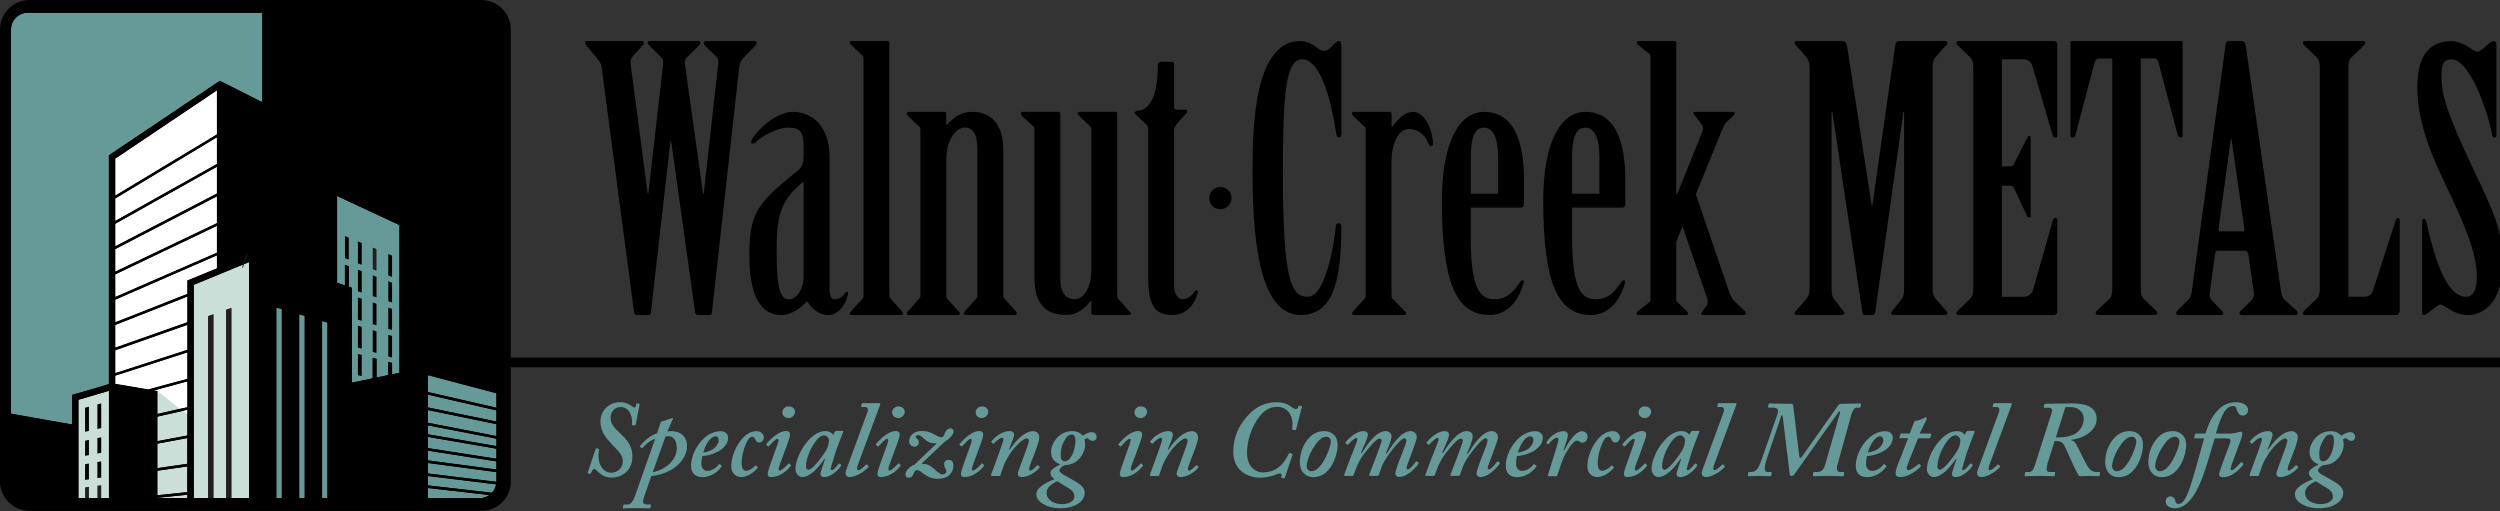 <svg width="352" height="72" viewBox="0 0 352 72" fill="none" xmlns="http://www.w3.org/2000/svg">
<rect x="0" y="0" width="352" height="72" fill="#333333" stroke="none"/>
<g clip-path="url(#clip0_2948_161)">
<path d="M171.83 29.46C172.697 29.46 173.4 28.757 173.4 27.89C173.4 27.023 172.697 26.32 171.83 26.32C170.963 26.32 170.26 27.023 170.26 27.89C170.26 28.757 170.963 29.46 171.83 29.46Z" fill="black"/>
<path d="M90.239 5.77C90.449 5.77 90.659 5.82 90.659 5.98C90.659 6.14 90.609 6.29 90.399 6.49L89.049 7.98C88.839 8.24 88.739 8.65 88.789 9.01L91.189 27.22H91.289L93.369 9.01C93.419 8.65 93.319 8.29 93.109 8.08L91.499 6.49C91.339 6.34 91.189 6.18 91.189 5.98C91.189 5.83 91.349 5.77 91.609 5.77H98.219C98.429 5.77 98.579 5.82 98.579 5.98C98.579 6.19 98.479 6.34 98.269 6.55L96.599 8.2C96.499 8.35 96.389 8.66 96.439 9.07L98.989 27.23H99.089L101.119 9.02C101.169 8.61 101.119 8.25 100.959 8.09L99.349 6.5C99.189 6.35 99.089 6.19 99.089 5.99C99.089 5.84 99.349 5.78 99.559 5.78H106.169C106.379 5.78 106.529 5.83 106.529 5.99C106.529 6.2 106.429 6.35 106.319 6.45L104.549 8.3C104.289 8.61 104.129 9.07 104.079 9.48L100.229 44.05C100.229 44.26 100.069 44.36 99.809 44.36H98.299C98.089 44.36 97.939 44.26 97.879 44.05L94.499 19.87H94.399L91.639 44.05C91.639 44.26 91.479 44.36 91.219 44.36H89.709C89.499 44.36 89.349 44.26 89.289 44.05L84.709 9.48C84.659 9.07 84.449 8.66 84.139 8.3L82.729 6.6C82.519 6.34 82.369 6.19 82.369 5.98C82.369 5.83 82.579 5.77 82.789 5.77H90.239Z" fill="black"/>
<path d="M116.8 40.86C116.8 41.53 117.01 42.15 117.48 42.15C118 42.15 118.57 41.89 118.99 41.28C119.09 41.18 119.15 41.07 119.25 41.07C119.35 41.07 119.41 41.17 119.41 41.33C119.2 42.82 118 44.36 116.7 44.36C115.09 44.36 114.25 43.33 113.63 42.41C112.8 43.34 111.44 44.36 110.04 44.36C108.01 44.36 105.51 43.07 105.51 36.03C105.51 30.27 106.4 28.73 112.12 24.2C113.16 23.38 113.16 22.91 113.16 20.8C113.16 18.54 112.64 17.97 110.97 17.97C109.46 17.97 107.27 19.15 106.34 20.08C106.24 20.18 106.08 20.23 105.92 20.23C105.82 20.23 105.76 20.13 105.76 19.97C105.76 19.35 108.73 15.75 111.64 15.75C113.51 15.75 116.8 16.88 116.8 22.18V40.85V40.86ZM113.15 25.63H113.05C110.19 28.05 109.35 29.85 109.35 35.1C109.35 40.96 109.92 42.15 111.07 42.15C112.22 42.15 113.15 40.56 113.15 39.12V25.64V25.63Z" fill="black"/>
<path d="M125.23 41.52C125.23 41.73 125.23 41.88 125.33 41.98L126.94 43.78C127.04 43.88 127.15 44.04 127.15 44.14C127.15 44.29 127.05 44.35 126.84 44.35H119.97C119.81 44.35 119.66 44.3 119.66 44.14C119.66 44.04 119.76 43.88 119.87 43.78L121.48 41.98C121.58 41.88 121.58 41.72 121.58 41.52V8.24C121.58 8.03 121.53 7.93 121.42 7.83L119.86 6.34C119.76 6.24 119.65 6.08 119.65 5.98C119.65 5.83 119.81 5.77 119.96 5.77H124.96C125.12 5.77 125.22 5.87 125.22 6.08V41.52H125.23Z" fill="black"/>
<path d="M133.25 17.55H133.35C134.29 16.57 135.17 15.75 136.94 15.75C139.54 15.75 141.26 17.55 141.26 21V41.52C141.26 41.73 141.26 41.88 141.36 41.98L142.97 43.78C143.07 43.88 143.18 44.04 143.18 44.14C143.18 44.29 143.02 44.35 142.87 44.35H136C135.79 44.35 135.69 44.3 135.69 44.14C135.69 44.04 135.79 43.88 135.9 43.78L137.51 41.98C137.61 41.88 137.61 41.72 137.61 41.52V20.94C137.61 18.99 137.04 17.96 135.84 17.96C134.64 17.96 133.24 19.66 133.24 22.44V41.52C133.24 41.73 133.24 41.88 133.29 41.98L134.9 43.78C135.06 43.88 135.16 44.04 135.16 44.14C135.16 44.29 135 44.35 134.85 44.35H127.98C127.77 44.35 127.67 44.3 127.67 44.14C127.67 44.04 127.72 43.88 127.88 43.78L129.49 41.98C129.59 41.88 129.59 41.72 129.59 41.52V18.22C129.59 18.01 129.54 17.91 129.43 17.81L127.87 16.37C127.77 16.22 127.66 16.06 127.66 15.96C127.66 15.81 127.82 15.75 127.97 15.75H132.97C133.18 15.75 133.23 15.85 133.23 16.06V17.55H133.25Z" fill="black"/>
<path d="M157.311 41.52C157.311 41.73 157.311 41.88 157.361 41.98L158.971 43.78C159.131 43.88 159.231 44.04 159.231 44.14C159.231 44.29 159.071 44.35 158.871 44.35H154.031C153.821 44.35 153.671 44.25 153.671 44.14V42.39H153.571C152.681 43.42 151.751 44.34 150.081 44.34C147.061 44.34 145.651 42.59 145.651 39.09V18.21C145.651 18 145.601 17.9 145.491 17.8L143.931 16.36C143.831 16.21 143.721 16.05 143.721 15.95C143.721 15.8 143.881 15.74 144.031 15.74H149.031C149.191 15.74 149.291 15.84 149.291 16.05V39.15C149.291 41.1 149.971 42.13 151.321 42.13C152.571 42.13 153.661 40.54 153.661 38.01V18.21C153.661 18 153.611 17.9 153.501 17.8L151.991 16.36C151.831 16.21 151.731 16.05 151.731 15.95C151.731 15.8 151.891 15.74 152.041 15.74H157.041C157.251 15.74 157.301 15.84 157.301 16.05V41.51L157.311 41.52Z" fill="black"/>
<path d="M165.32 40.29C165.32 41.37 165.84 42.14 166.57 42.14C167.2 42.14 167.87 41.57 168.18 41.06C168.28 40.96 168.39 40.85 168.49 40.85C168.59 40.85 168.7 41 168.65 41.16C168.29 42.6 167.24 44.35 165.06 44.35C162.88 44.35 161.67 43.37 161.67 39.15V18.32C161.67 18.11 161.67 17.81 161.51 17.65L160 16.21C159.9 16.11 159.74 16 159.74 15.9C159.74 15.75 159.95 15.59 160.47 15.54C162.76 15.13 163.02 11.22 163.02 9.16C163.02 8.9 163.18 8.7 163.44 8.7H165C165.21 8.7 165.31 8.8 165.31 9.06V14.98C165.31 15.24 165.36 15.44 165.73 15.44H166.93C167.19 15.44 167.24 15.8 166.93 16.06L165.73 17.4C165.57 17.66 165.31 17.97 165.31 18.33V40.29H165.32Z" fill="black"/>
<path d="M188.859 18.89C188.859 19.15 188.759 19.35 188.549 19.35C188.289 19.35 188.189 19.09 188.129 18.78C187.499 14.46 185.989 8.34 183.339 8.34C181.049 8.34 180.629 13.23 180.629 24.08C180.629 39.51 181.779 41.78 184.119 41.78C186.979 41.78 188.079 32.32 188.079 31.85C188.079 31.59 188.239 31.44 188.499 31.44C188.759 31.44 188.859 31.59 188.859 31.9C188.859 39.51 187.709 44.35 183.129 44.35C177.039 44.35 176.359 32.62 176.359 24.03C176.359 17.7 176.619 5.77 183.129 5.77C183.959 5.77 184.849 6.23 185.629 6.85C185.939 7.11 186.249 7.16 186.519 7.16C186.789 7.16 187.149 6.95 187.509 6.54C187.819 6.18 188.239 5.77 188.499 5.77C188.809 5.77 188.859 6.13 188.859 6.64V18.88V18.89Z" fill="black"/>
<path d="M195.939 41.52C195.939 41.73 195.939 41.88 195.989 41.98L197.759 43.78C197.919 43.88 197.969 44.04 197.969 44.14C197.969 44.29 197.869 44.35 197.659 44.35H190.679C190.469 44.35 190.369 44.3 190.369 44.14C190.369 44.04 190.419 43.88 190.579 43.78L192.189 41.98C192.289 41.88 192.289 41.72 192.289 41.52V18.22C192.289 18.01 192.239 17.91 192.079 17.81L190.569 16.37C190.409 16.22 190.359 16.06 190.359 15.96C190.359 15.81 190.459 15.75 190.669 15.75H195.669C195.829 15.75 195.929 15.85 195.929 16.06V17.81H196.029C196.859 16.78 197.749 15.75 198.949 15.75C200.669 15.75 201.759 18.48 201.759 20.12C201.759 20.38 201.709 20.58 201.499 20.58C201.289 20.58 201.189 20.37 201.079 20.12C200.509 18.73 199.469 18.17 198.369 18.17C196.859 18.17 195.919 20.28 195.919 22.9V41.52H195.939Z" fill="black"/>
<path d="M207.08 33.19C207.08 39.67 207.97 42.14 210.36 42.14C212.08 42.14 212.91 41.32 214.01 39.72C214.11 39.57 214.22 39.46 214.37 39.46C214.52 39.46 214.58 39.56 214.53 39.77C213.91 42.24 212.29 44.35 209.74 44.35C205 44.35 203.02 39.72 203.02 28.2C203.02 20.38 205.31 15.75 208.96 15.75C211.98 15.75 214.58 17.91 214.58 25.42V28.61C214.58 28.97 214.48 29.23 214.11 29.23H207.08V33.19ZM210.94 27.28V22.14C210.94 19.41 210.21 17.97 208.96 17.97C207.61 17.97 207.09 19.41 207.09 22.14V27.28H210.94Z" fill="black"/>
<path d="M221.349 33.19C221.349 39.67 222.239 42.14 224.629 42.14C226.349 42.14 227.179 41.32 228.279 39.72C228.379 39.57 228.489 39.46 228.639 39.46C228.789 39.46 228.849 39.56 228.799 39.77C228.179 42.24 226.559 44.35 224.009 44.35C219.269 44.35 217.289 39.72 217.289 28.2C217.289 20.38 219.579 15.75 223.229 15.75C226.249 15.75 228.849 17.91 228.849 25.42V28.61C228.849 28.97 228.749 29.23 228.379 29.23H221.349V33.19ZM225.199 27.28V22.14C225.199 19.41 224.469 17.97 223.219 17.97C221.869 17.97 221.349 19.41 221.349 22.14V27.28H225.199Z" fill="black"/>
<path d="M236.029 27.38H236.129L239.669 18.58C239.879 18.17 239.769 17.71 239.509 17.4L238.519 16.11C238.469 16.01 238.419 15.96 238.419 15.9C238.419 15.8 238.469 15.75 238.679 15.75H244.039C244.199 15.75 244.249 15.8 244.249 15.96C244.249 16.06 244.199 16.17 243.989 16.37L243.049 17.24C242.789 17.55 242.629 17.91 242.429 18.37L238.779 27.37L243.519 41.26C243.679 41.72 243.939 42.13 244.089 42.29L245.549 43.68C245.709 43.78 245.809 43.94 245.809 44.09C245.809 44.24 245.709 44.35 245.549 44.35H239.769C239.559 44.35 239.559 44.25 239.559 44.14C239.559 44.03 239.659 43.88 239.769 43.73L240.339 42.96C240.439 42.7 240.499 42.39 240.389 42.09L236.899 31.85L236.009 34.06V42.19C236.009 42.34 236.059 42.5 236.219 42.6L237.469 43.78C237.569 43.88 237.679 44.04 237.679 44.14C237.679 44.29 237.519 44.35 237.369 44.35H230.759C230.549 44.35 230.449 44.3 230.449 44.14C230.449 44.04 230.499 43.88 230.659 43.78L232.169 42.6C232.329 42.5 232.379 42.34 232.379 42.19V7.93C232.379 7.78 232.329 7.62 232.169 7.52L230.659 6.34C230.499 6.24 230.449 6.08 230.449 5.98C230.449 5.83 230.549 5.77 230.759 5.77H235.759C235.969 5.77 236.019 5.87 236.019 6.08V27.38H236.029Z" fill="black"/>
<path d="M259.36 5.77C259.83 5.77 260.04 6.13 260.09 6.64L263.53 28.91H263.63L266.81 6.64C266.86 6.13 267.02 5.77 267.38 5.77H273.89C274.1 5.77 274.2 5.92 274.2 6.03C274.2 6.24 273.99 6.39 273.84 6.54L272.54 8.03C272.23 8.44 272.12 8.85 272.12 9.47V40.64C272.12 41.26 272.22 41.67 272.54 42.08L273.84 43.57C274 43.72 274.2 43.88 274.2 44.08C274.2 44.18 274.1 44.34 273.89 44.34H266.6C266.34 44.34 266.29 44.19 266.29 44.08C266.29 43.87 266.5 43.72 266.65 43.51L267.74 42.12C268.05 41.71 268.1 41.25 268.1 40.63V15.75H268L264.04 43.94C263.99 44.2 263.88 44.35 263.62 44.35H262.47C262.31 44.35 262.26 44.14 262.21 43.89L257.99 15.75H257.89V40.65C257.89 41.27 257.94 41.73 258.25 42.14L259.34 43.53C259.5 43.74 259.7 43.89 259.7 44.1C259.7 44.2 259.6 44.36 259.39 44.36H252.98C252.77 44.36 252.67 44.21 252.67 44.1C252.67 43.89 252.93 43.74 253.03 43.59L254.33 42.1C254.64 41.69 254.8 41.28 254.8 40.66V9.48C254.8 8.86 254.64 8.45 254.33 8.04L253.03 6.55C252.93 6.4 252.67 6.24 252.67 6.04C252.67 5.94 252.77 5.78 252.98 5.78H259.33L259.36 5.77Z" fill="black"/>
<path d="M281.859 23.42H283.009C283.269 23.42 283.479 23.32 283.579 23.06L285.399 19.46C285.499 19.25 285.559 19.15 285.709 19.15C285.859 19.15 285.919 19.25 285.919 19.46V30.37C285.919 30.52 285.869 30.63 285.709 30.63C285.499 30.63 285.449 30.48 285.349 30.27L283.579 26.51C283.479 26.25 283.269 26.15 283.009 26.15H281.859V41.79H284.829C285.509 41.79 286.029 41.48 286.239 40.86L289.049 30.98C289.099 30.77 289.259 30.67 289.409 30.67C289.559 30.67 289.669 30.82 289.669 30.98V43.89C289.669 44.15 289.509 44.35 289.249 44.35H275.759C275.549 44.35 275.449 44.2 275.449 44.04C275.449 43.88 275.709 43.78 275.809 43.58L277.369 42.09C277.729 41.73 277.839 41.27 277.839 40.65V9.48C277.839 8.86 277.739 8.4 277.369 8.04L275.809 6.55C275.709 6.4 275.449 6.24 275.449 6.09C275.449 5.94 275.549 5.78 275.759 5.78H289.249C289.459 5.78 289.669 5.99 289.669 6.24V19.05C289.669 19.26 289.569 19.36 289.409 19.36C289.199 19.36 289.049 19.21 288.989 19L286.179 9.33C285.969 8.66 285.499 8.35 284.829 8.35H281.859V23.42Z" fill="black"/>
<path d="M297.419 8.24H295.489C295.179 8.24 295.019 8.5 294.919 8.81L292.209 19.05C292.159 19.26 291.999 19.36 291.789 19.36C291.579 19.36 291.529 19.26 291.529 19V5.98C291.529 5.88 291.629 5.77 291.789 5.77H307.049C307.209 5.77 307.309 5.87 307.309 5.98V18.99C307.309 19.25 307.259 19.35 307.049 19.35C306.839 19.35 306.689 19.25 306.629 19.04L303.919 8.8C303.819 8.49 303.659 8.23 303.349 8.23H301.419V40.64C301.419 41.26 301.469 41.72 301.839 42.08L303.399 43.57C303.559 43.72 303.759 43.88 303.759 44.03C303.759 44.18 303.709 44.34 303.449 44.34H295.379C295.119 44.34 295.069 44.19 295.069 44.03C295.069 43.87 295.279 43.72 295.429 43.57L296.989 42.08C297.349 41.72 297.409 41.26 297.409 40.64V8.24H297.419Z" fill="black"/>
<path d="M316.531 35.76C316.481 35.5 316.321 35.3 316.061 35.3H312.211C312.051 35.3 311.951 35.45 311.901 35.66L311.121 41.32C311.071 41.68 311.171 41.99 311.381 42.25L312.531 43.43C312.741 43.69 313.051 43.89 313.051 44.05C313.051 44.21 312.951 44.36 312.691 44.36H306.701C306.491 44.36 306.391 44.21 306.391 44.05C306.391 43.89 306.601 43.69 306.751 43.54L308.211 42.1C308.521 41.79 308.571 41.28 308.631 40.81L313.371 6.24C313.421 5.98 313.531 5.78 313.791 5.78H315.721C315.981 5.78 316.141 6.04 316.191 6.35L321.141 40.87C321.191 41.38 321.351 41.95 321.711 42.26L323.221 43.6C323.381 43.75 323.531 43.91 323.531 44.06C323.531 44.21 323.431 44.37 323.171 44.37H315.671C315.411 44.37 315.311 44.22 315.311 44.06C315.311 43.9 315.521 43.75 315.671 43.6L317.081 42.21C317.291 42 317.391 41.64 317.341 41.18L316.561 35.78L316.531 35.76ZM315.801 32.57C315.961 32.57 316.061 32.42 316.011 32.21L314.191 19.61H314.091L312.371 32.26C312.321 32.47 312.421 32.57 312.531 32.57H315.811H315.801Z" fill="black"/>
<path d="M326.63 9.48C326.63 8.86 326.53 8.4 326.16 8.04L324.6 6.55C324.5 6.4 324.24 6.24 324.24 6.09C324.24 5.94 324.34 5.78 324.55 5.78H332.73C332.94 5.78 333.04 5.93 333.04 6.09C333.04 6.25 332.78 6.4 332.68 6.55L331.12 8.04C330.76 8.4 330.65 8.86 330.65 9.48V41.78H332.73C333.35 41.78 333.88 41.63 334.08 41.01L337.31 31.03C337.41 30.82 337.41 30.67 337.62 30.67C337.78 30.67 337.88 30.82 337.88 31.03V43.63C337.88 44.09 337.72 44.35 337.31 44.35H324.55C324.34 44.35 324.24 44.2 324.24 44.04C324.24 43.88 324.5 43.78 324.6 43.58L326.16 42.09C326.52 41.73 326.63 41.27 326.63 40.65V9.48Z" fill="black"/>
<path d="M351.519 19.1C351.519 19.25 351.419 19.36 351.209 19.36C351.049 19.36 350.949 19.21 350.899 19C350.069 14.83 347.569 8.35 345.169 8.35C343.869 8.35 343.759 9.43 343.759 10.77C343.759 13.29 344.439 15.81 348.289 23.89C351.939 31.5 352.349 33.2 352.349 37.26C352.349 42.71 349.489 44.36 347.559 44.36C346.149 44.36 345.269 43.79 344.639 43.38C344.069 43.02 343.749 42.87 343.599 42.87C343.389 42.87 342.969 43.23 341.929 44C341.719 44.15 341.509 44.36 341.299 44.36C341.089 44.36 341.039 44.26 341.039 44.1V31.14C341.039 30.99 341.089 30.78 341.299 30.78C341.459 30.78 341.559 30.99 341.609 31.14C342.549 35.26 344.159 41.79 347.229 41.79C348.219 41.79 348.739 40.71 348.739 39.12C348.739 35.67 347.179 31.92 344.209 25.75C341.399 19.89 340.359 15.98 340.359 12.22C340.359 7.33 342.499 5.79 345.149 5.79C346.139 5.79 347.289 6.36 348.069 6.97C348.329 7.12 348.639 7.28 348.849 7.28C349.059 7.28 349.579 6.92 350.049 6.46C350.519 6.05 350.829 5.79 351.139 5.79C351.399 5.79 351.499 6.05 351.499 6.36V19.12L351.519 19.1Z" fill="black"/>
<path d="M352.359 51.72V50.35L71.629 50.35V51.72L352.359 51.72Z" fill="black"/>
<path d="M67.78 0H4.15C1.86 0 0 1.86 0 4.15V67.78C0 70.07 1.86 71.93 4.15 71.93H67.78C68.01 71.93 68.25 71.91 68.47 71.87C69.46 71.7 70.36 71.18 70.99 70.4C71.05 70.33 71.1 70.26 71.15 70.19C71.2 70.12 71.25 70.05 71.3 69.97C71.59 69.5 71.79 68.99 71.87 68.46C71.88 68.38 71.89 68.31 71.9 68.23C71.9 68.15 71.91 68.08 71.92 68V67.97C71.92 67.91 71.92 67.84 71.92 67.78V4.15C71.92 1.86 70.06 0 67.77 0H67.78Z" fill="black"/>
<path d="M56.251 31.69V52.49L55.201 52.71V51.1L54.671 50.96V52.82L53.011 53.16V50.53L52.481 50.39V53.27L49.561 53.88V40.52L49.111 40.37V37.49L48.571 37.29V40.18L47.471 39.81V27.59L56.251 31.69Z" fill="#669A98"/>
<path d="M68.911 69.7C68.521 69.98 68.051 70.14 67.541 70.14H60.221V68.71L68.911 69.7Z" fill="#669A98"/>
<path d="M69.861 68.2C69.781 68.65 69.571 69.06 69.271 69.38L60.221 68.34V67.02L69.861 68.2Z" fill="#669A98"/>
<path d="M69.901 55.36V57.41L60.221 55.19V52.81L69.901 55.36Z" fill="#669A98"/>
<path d="M69.901 57.78V59.35L60.221 57.36V55.56L69.901 57.78Z" fill="#669A98"/>
<path d="M69.901 59.72V61.4L60.221 59.52V57.72L69.901 59.72Z" fill="#669A98"/>
<path d="M69.901 61.76V62.81L60.221 61.14V59.88L69.901 61.76Z" fill="#669A98"/>
<path d="M69.901 63.18V64.6L60.221 63.09V61.51L69.901 63.18Z" fill="#669A98"/>
<path d="M69.901 64.97V66.11L60.221 64.82V63.45L69.901 64.97Z" fill="#669A98"/>
<path d="M69.9 66.48V67.79C69.9 67.79 69.9 67.83 69.9 67.85L60.23 66.67V65.19L69.91 66.48H69.9Z" fill="#669A98"/>
<path d="M31.241 12.02L31.211 12.01L31.241 12.02Z" fill="#CADFD8"/>
<path d="M35.97 36.22V36.24L35.93 36.22H35.97Z" fill="#CADFD8"/>
<path d="M35.069 36.89V70.14H32.569V43.37L31.859 43.62V70.14H30.039V44.26L29.319 44.51V70.14H27.279V40.1L35.069 36.89Z" fill="#CADFD8"/>
<path d="M30.541 12.73V18.92L16.23 27.54V22.34L30.541 12.73Z" fill="#CADFD8"/>
<path d="M30.541 19.34V23.08L16.23 31.1V27.96L30.541 19.34Z" fill="#CADFD8"/>
<path d="M30.541 23.49V27.24L16.23 34.67V31.52L30.541 23.49Z" fill="#CADFD8"/>
<path d="M30.541 27.65V31.41L16.23 38.24V35.08L30.541 27.65Z" fill="#CADFD8"/>
<path d="M30.541 31.8V35.57L16.23 41.81V38.64L30.541 31.8Z" fill="#CADFD8"/>
<path d="M30.541 35.96V37.78L26.381 39.49V41.37L16.23 45.38V42.2L30.541 35.96Z" fill="#CADFD8"/>
<path d="M26.381 41.76V45.36L16.23 48.94V45.76L26.381 41.76Z" fill="#CADFD8"/>
<path d="M26.381 45.74V49.25L16.23 52.53V49.32L26.381 45.74Z" fill="#CADFD8"/>
<path d="M26.381 49.62V53.34L20.851 54.83H20.84L16.23 54.05V52.9L26.381 49.62Z" fill="#CADFD8"/>
<path d="M26.38 53.71V57.33L25.349 57.56L22.149 58.29V55.05L21.689 54.98L26.38 53.71Z" fill="#CADFD8"/>
<path d="M26.38 57.69V61.32L22.15 62.11V58.66L25.72 57.85L26.38 57.69Z" fill="#CADFD8"/>
<path d="M26.38 61.68V65.3L22.15 65.92V62.47L26.38 61.68Z" fill="#CADFD8"/>
<path d="M26.38 69.65V70.14H22.15V70.09L26.38 69.65Z" fill="#CADFD8"/>
<path d="M26.38 65.67V69.29L22.15 69.73V66.28L26.38 65.67Z" fill="#CADFD8"/>
<path d="M15.339 55.02V70.14H11.039V56.28L15.339 55.02Z" fill="#CADFD8"/>
<path d="M26.381 49.62V53.34L20.851 54.83H20.84L16.23 54.05V52.9L26.381 49.62Z" fill="white"/>
<path d="M26.38 53.71V57.33L25.349 57.56L22.149 55.05L21.689 54.98L26.38 53.71Z" fill="white"/>
<path d="M26.381 57.69V58.37L25.721 57.85L26.381 57.69Z" fill="white"/>
<path d="M26.381 45.74V49.25L16.23 52.53V49.32L26.381 45.74Z" fill="white"/>
<path d="M26.381 41.76V45.36L16.23 48.94V45.76L26.381 41.76Z" fill="white"/>
<path d="M30.541 35.96V37.78L26.381 39.49V41.37L16.23 45.38V42.2L30.541 35.96Z" fill="white"/>
<path d="M30.541 31.8V35.57L16.23 41.81V38.64L30.541 31.8Z" fill="white"/>
<path d="M30.541 27.65V31.41L16.23 38.24V35.08L30.541 27.65Z" fill="white"/>
<path d="M30.541 23.49V27.24L16.23 34.67V31.52L30.541 23.49Z" fill="white"/>
<path d="M30.541 19.34V23.08L16.23 31.1V27.96L30.541 19.34Z" fill="white"/>
<path d="M30.541 12.73V18.92L16.23 27.54V22.34L30.541 12.73Z" fill="white"/>
<path d="M31.241 12.02L31.211 12.01L31.241 12.02Z" fill="#669A98"/>
<path d="M36.931 1.79V14.4L30.951 11.38L30.531 11.66L15.331 21.87V54.09L10.141 55.61V59.77L7.301 59.27L1.551 58.25V4.15C1.551 2.85 2.611 1.79 3.911 1.79H36.941H36.931Z" fill="#669A98"/>
<path d="M1.589 69.1L1.549 69.07L1.539 69L1.589 69.1Z" fill="#231F20"/>
<path d="M69.901 55.36V4.15C69.901 2.85 68.841 1.79 67.541 1.79H36.931V14.4L30.951 11.38L30.531 11.66L15.331 21.87V54.09L10.141 55.61V59.77L7.301 59.27L1.551 58.25V67.79C1.551 69.09 2.611 70.15 3.911 70.15H11.041V56.29L15.341 55.03V70.15H22.151V70.1L26.381 69.66V70.15H27.281V40.1L35.071 36.9V70.15H38.941V43.34L39.661 43.55V70.14H42.151V44.28L42.871 44.49V70.14H45.361V45.23L46.081 45.44V70.14H60.231V68.71L68.921 69.7C68.991 69.65 69.061 69.6 69.121 69.54C69.181 69.49 69.231 69.43 69.281 69.38L60.231 68.34V67.02L69.871 68.2C69.881 68.14 69.891 68.08 69.901 68.02C69.901 67.96 69.911 67.9 69.911 67.84L60.241 66.66V65.18L69.921 66.47V66.11L60.241 64.82V63.45L69.921 64.96V64.6L60.241 63.09V61.51L69.921 63.18V62.82L60.241 61.15V59.89L69.921 61.77V61.41L60.241 59.53V57.74L69.921 59.73V59.36L60.241 57.37V55.57L69.921 57.79V57.42L60.241 55.2V52.82L69.921 55.38L69.901 55.36ZM26.381 69.29L22.151 69.73V66.28L26.381 65.67V69.3V69.29ZM26.381 65.3L22.151 65.91V62.46L26.381 61.67V65.3ZM26.381 61.32L22.151 62.11V58.66L25.721 57.85L26.391 57.7V61.32H26.381ZM26.381 57.33L25.351 57.56L22.151 58.29V55.05L21.691 54.97L26.381 53.7V57.32V57.33ZM26.381 53.34L20.841 54.83L16.231 54.04V52.9L26.381 49.62V53.34ZM26.381 49.25L16.231 52.53V49.33L26.381 45.75V49.25ZM26.381 45.36L16.231 48.94V45.76L26.381 41.76V45.37V45.36ZM30.541 37.78L26.381 39.49V41.37L16.231 45.37V42.2L30.541 35.96V37.78ZM30.541 35.57L16.231 41.81V38.64L30.541 31.81V35.58V35.57ZM30.541 31.41L16.231 38.24V35.08L30.541 27.65V31.41ZM30.541 27.24L16.231 34.67V31.51L30.541 23.49V27.24ZM30.541 23.08L16.231 31.1V27.95L30.541 19.33V23.07V23.08ZM30.541 18.92L16.231 27.53V22.34L30.541 12.73V18.92ZM31.211 12.01L31.241 12.02H31.211V12.01ZM35.971 36.24H35.931L35.971 36.23V36.24ZM37.111 33.39L37.151 33.34L37.121 33.39H37.111ZM56.251 52.49L55.201 52.7V51.09L54.661 50.95V52.81L53.011 53.15V50.52L52.471 50.38V53.27L49.551 53.87V40.52L49.101 40.37V37.5L48.561 37.3V40.19L47.451 39.82V27.6L56.241 31.69V52.5L56.251 52.49Z" fill="black"/>
<path d="M35.97 36.22V36.24L35.93 36.22H35.97Z" fill="#231F20"/>
<path d="M31.241 12.02L31.211 12.01L31.241 12.02Z" fill="#231F20"/>
<path d="M35.97 36.22V36.24L35.93 36.22H35.97Z" fill="#231F20"/>
<path d="M31.241 12.02L31.211 12.01L31.241 12.02Z" fill="#231F20"/>
<path d="M34.52 36.75L34.4 36.71" stroke="#231F20" stroke-width="2" stroke-miterlimit="10"/>
<path d="M30.04 44.26V70.14H29.32V44.51L30.04 44.26Z" fill="#231F20"/>
<path d="M32.569 43.37V70.14H31.859V43.62L32.569 43.37Z" fill="#231F20"/>
<path d="M37.14 33.34L37.11 33.39H37.1L37.14 33.34Z" fill="#231F20"/>
<path d="M35.97 36.22V36.24L35.93 36.22H35.97Z" fill="#231F20"/>
<path d="M37.14 33.34L37.11 33.39H37.1L37.14 33.34Z" fill="#231F20"/>
<path d="M39.66 43.55V70.14H38.94V43.34L39.66 43.55Z" fill="#231F20"/>
<path d="M42.87 44.5V70.14H42.15V44.29L42.87 44.5Z" fill="#231F20"/>
<path d="M46.069 45.44V70.14H45.359V45.23L46.069 45.44Z" fill="#231F20"/>
<path d="M39.66 43.55V70.14H38.94V43.34L39.66 43.55Z" fill="#669A98"/>
<path d="M42.87 44.5V70.14H42.15V44.29L42.87 44.5Z" fill="#669A98"/>
<path d="M46.069 45.44V70.14H45.359V45.23L46.069 45.44Z" fill="#669A98"/>
<path d="M31.241 12.02L31.211 12.01L31.241 12.02Z" fill="#231F20"/>
<path d="M37.14 33.34L37.11 33.39H37.1L37.14 33.34Z" fill="#231F20"/>
<path d="M54.67 35.77L55.2 35.99V38.99L54.67 38.78V35.77Z" fill="black"/>
<path d="M55.2 39.8V42.59L54.67 42.41V39.6L55.2 39.8Z" fill="black"/>
<path d="M55.2 43.49V46.47L54.67 46.31V43.31L55.2 43.49Z" fill="black"/>
<path d="M55.2 47.31V50.35L54.67 50.19V47.15L55.2 47.31Z" fill="black"/>
<path d="M52.48 34.86L53.011 35.08V38.12L52.48 37.9V34.86Z" fill="#231F20"/>
<path d="M53.011 38.97V41.87L52.48 41.69V38.77L53.011 38.97Z" fill="black"/>
<path d="M53.011 42.76V45.8L52.48 45.64V42.58L53.011 42.76Z" fill="black"/>
<path d="M53.011 46.65V49.71L52.48 49.55V46.49L53.011 46.65Z" fill="black"/>
<path d="M50.391 33.99L50.931 34.22V37.28L50.391 37.07V33.99Z" fill="black"/>
<path d="M50.931 38.18V41.19L50.391 41.01V37.98L50.931 38.18Z" fill="black"/>
<path d="M50.931 42.06V45.17L50.391 45.01V41.88L50.931 42.06Z" fill="black"/>
<path d="M50.931 46.02V49.1L50.391 48.94V45.86L50.931 46.02Z" fill="black"/>
<path d="M50.391 49.84L50.931 49.98V52.95L50.391 52.83V49.84Z" fill="black"/>
<path d="M48.57 33.24L49.11 33.46V36.55L48.57 36.34V33.24Z" fill="black"/>
<path d="M12.521 57.26V60.67L11.98 60.8V57.41L12.521 57.26Z" fill="black"/>
<path d="M12.521 61.93V64.08L11.98 64.18V62.05L12.521 61.93Z" fill="black"/>
<path d="M12.521 65.26V67.5L11.98 67.57V65.36L12.521 65.26Z" fill="black"/>
<path d="M12.521 68.54V70.14H11.98V68.62L12.521 68.54Z" fill="#231F20"/>
<path d="M14.251 56.8V60.28L13.711 60.4V56.94L14.251 56.8Z" fill="black"/>
<path d="M14.251 61.57V63.76L13.711 63.86V61.68L14.251 61.57Z" fill="black"/>
<path d="M14.251 64.96V67.24L13.711 67.32V65.05L14.251 64.96Z" fill="black"/>
<path d="M14.251 68.31V70.14H13.711V68.39L14.251 68.31Z" fill="#231F20"/>
<path d="M1.539 69V69.07L1.589 69.1L1.539 69Z" fill="#231F20"/>
<path d="M67.54 0.9H3.91C2.11 0.9 0.66 2.36 0.66 4.15V67.78C0.66 69.58 2.12 71.03 3.91 71.03H67.54C67.73 71.03 67.91 71.01 68.09 70.98C68.88 70.85 69.58 70.42 70.07 69.82C70.11 69.77 70.15 69.71 70.2 69.66C70.24 69.61 70.28 69.55 70.31 69.49C70.53 69.13 70.69 68.73 70.76 68.3C70.77 68.24 70.78 68.18 70.79 68.12C70.79 68.06 70.8 68 70.8 67.94C70.8 67.88 70.8 67.83 70.8 67.77V4.15C70.8 2.35 69.34 0.89 67.55 0.89L67.54 0.9ZM1.55 69.07V69L1.59 69.1L1.55 69.07ZM69.9 67.78C69.9 67.78 69.9 67.82 69.9 67.84C69.9 67.9 69.9 67.96 69.89 68.02C69.89 68.08 69.87 68.14 69.86 68.2C69.78 68.65 69.57 69.06 69.27 69.38C69.22 69.44 69.16 69.49 69.11 69.54C69.05 69.59 68.98 69.65 68.91 69.7C68.52 69.98 68.05 70.14 67.54 70.14H3.91C2.61 70.14 1.55 69.08 1.55 67.78V4.15C1.55 2.85 2.61 1.79 3.91 1.79H67.54C68.84 1.79 69.9 2.85 69.9 4.15V67.78Z" fill="black"/>
<path d="M89.519 59.8C89.489 59.86 89.46 59.89 89.4 59.89H89.129C89.009 59.89 88.98 59.83 88.98 59.74C89.07 59.13 88.889 57.31 87.339 57.31C86.459 57.31 85.969 58.13 85.969 58.78C85.969 59.84 86.639 60.33 87.339 61.03C88.039 61.73 89.04 62.58 89.04 64.27C89.04 66.22 87.639 67.25 86.059 67.25C85.089 67.25 84.389 66.67 83.9 66.13C83.749 65.98 83.6 66.01 83.51 66.1C83.419 66.22 83.269 66.46 83.15 66.68C83.12 66.74 83.09 66.77 82.999 66.74L82.82 66.65C82.76 66.63 82.74 66.58 82.76 66.5L83.879 63.19C83.909 63.13 83.939 63.13 84.029 63.13L84.269 63.19C84.329 63.22 84.359 63.25 84.359 63.34C83.93 65.53 85.119 66.56 86.059 66.56C86.999 66.56 87.699 65.8 87.699 64.96C87.699 63.99 86.939 63.41 86.269 62.68C85.329 61.65 84.54 60.86 84.54 59.29C84.54 58.2 85.389 56.62 87.37 56.62C88.189 56.62 88.919 57.14 89.159 57.32C89.219 57.35 89.279 57.38 89.37 57.38C89.46 57.38 89.549 57.17 89.609 56.86C89.609 56.8 89.639 56.8 89.76 56.8L89.939 56.83C90.029 56.83 90.059 56.86 90.059 56.92L89.51 59.81L89.519 59.8Z" fill="#669A98"/>
<path d="M90.67 70C90.4 70.79 90.55 71.03 91.13 71.03H91.56C91.65 71.03 91.68 71.09 91.65 71.17L91.57 71.49C91.56 71.55 91.49 71.58 91.37 71.58C91.22 71.58 90.76 71.54 89.61 71.54C88.36 71.54 87.97 71.58 87.79 71.58C87.7 71.58 87.67 71.55 87.68 71.49L87.76 71.16C87.79 71.1 87.82 71.04 87.88 71.04H88.25C88.77 71.04 89.1 70.72 89.4 69.85L92.24 61.8C91.53 61.98 90.77 62.68 90.49 63.05C90.43 63.11 90.37 63.11 90.31 63.07L90.13 62.93C90.13 62.93 90.1 62.84 90.13 62.78C90.56 62.26 91.28 61.44 92.53 60.99L93 59.53C93.03 59.41 93.09 59.35 93.24 59.32L94.59 58.89C94.59 58.89 94.67 58.86 94.71 58.86C94.74 58.86 94.77 58.89 94.77 58.92C94.77 58.95 94.74 59 94.72 59.04L93.96 60.74C94.19 60.71 94.37 60.71 94.52 60.71C95.98 60.71 96.74 61.65 96.74 62.73C96.74 63.81 96.25 64.9 94.89 65.91C94.16 66.43 92.94 66.91 91.7 67.03L90.67 70.01V70ZM91.92 66.47C93.41 66.24 95.29 64.95 95.29 63.11C95.29 61.88 94.71 61.42 94.16 61.42C94.01 61.42 93.86 61.42 93.7 61.47L91.91 66.47H91.92Z" fill="#669A98"/>
<path d="M101.561 65.52C101.641 65.57 101.641 65.6 101.611 65.66C101.281 66.21 100.241 67.18 98.911 67.18C97.911 67.18 97.301 66.63 97.301 65.57C97.301 64.38 97.941 62.77 99.181 61.65C99.791 61.1 100.641 60.71 101.461 60.71C102.161 60.71 102.521 61.17 102.521 61.61C102.521 62.39 102.001 63.08 101.121 63.57C100.301 64 99.481 64.18 98.901 64.21C98.841 64.36 98.751 64.79 98.751 65.33C98.751 65.94 99.151 66.3 99.571 66.3C100.271 66.3 100.881 65.84 101.211 65.39C101.241 65.36 101.301 65.33 101.331 65.36L101.561 65.53V65.52ZM99.031 63.71C99.301 63.71 100.031 63.53 100.551 63.13C100.881 62.86 101.191 62.4 101.191 61.98C101.191 61.71 101.071 61.43 100.731 61.43C99.971 61.43 99.211 62.89 99.031 63.71Z" fill="#669A98"/>
<path d="M106.641 65.71C106.701 65.74 106.731 65.77 106.671 65.86C106.441 66.19 105.451 67.17 104.331 67.17C103.721 67.17 102.961 66.7 102.961 65.67C102.961 63.54 104.621 60.7 106.501 60.7C107.291 60.7 107.551 61.28 107.551 61.55C107.551 61.98 107.221 62.31 106.911 62.31C106.671 62.31 106.481 62.22 106.391 61.95C106.301 61.74 106.161 61.49 105.921 61.49C105.591 61.49 105.301 61.85 105.011 62.52C104.631 63.43 104.421 64.37 104.421 65.19C104.421 65.95 104.651 66.28 105.041 66.28C105.531 66.28 106.121 65.82 106.301 65.61C106.331 65.55 106.391 65.52 106.421 65.55L106.631 65.7L106.641 65.71Z" fill="#669A98"/>
<path d="M109.901 65.08C109.691 65.66 109.631 65.9 109.631 66.05C109.631 66.17 109.691 66.26 109.811 66.26C110.111 66.23 110.901 65.41 111.001 65.29C111.031 65.23 111.091 65.23 111.141 65.27L111.311 65.44C111.371 65.5 111.401 65.53 111.341 65.59C111.251 65.71 110.181 67.17 108.531 67.17C108.211 67.17 108.091 66.99 108.091 66.74C108.091 66.44 108.331 65.72 108.941 64.03L109.371 62.85C109.521 62.44 109.611 62.15 109.611 61.97C109.611 61.85 109.551 61.79 109.431 61.79C109.191 61.79 108.491 62.58 108.271 62.82C108.211 62.88 108.151 62.88 108.091 62.82L107.941 62.68C107.881 62.63 107.851 62.6 107.881 62.54C107.971 62.45 109.341 60.69 110.681 60.69C111.041 60.69 111.231 60.87 111.231 61.18C111.231 61.49 111.031 62.05 110.771 62.76L109.921 65.07L109.901 65.08ZM110.161 58.04C110.161 57.63 110.541 57.22 111.011 57.22C111.621 57.22 111.941 57.6 111.941 57.98C111.941 58.33 111.591 58.86 111.041 58.86C110.431 58.86 110.161 58.42 110.161 58.04Z" fill="#669A98"/>
<path d="M118.63 60.67C118.72 60.67 118.75 60.73 118.72 60.82C118.45 61.46 117.72 63.4 117.6 63.8C117.54 64.07 116.96 65.84 116.96 66.02C116.96 66.17 117.02 66.2 117.14 66.2C117.35 66.2 117.96 65.47 118.08 65.32C118.14 65.26 118.17 65.23 118.23 65.27L118.41 65.41C118.41 65.41 118.44 65.5 118.41 65.59C118.26 65.89 117.19 67.17 116.01 67.17C115.68 67.17 115.52 67.02 115.52 66.78C115.52 66.57 115.61 66.23 116.16 64.65L116.07 64.62C115.43 65.56 114.19 67.17 112.94 67.17C112.55 67.17 112 66.71 112 66.08C112 64.04 114.13 60.7 116.16 60.7C116.83 60.7 117.13 60.97 117.31 61.22L117.55 60.79C117.61 60.7 117.7 60.67 117.79 60.67H118.61H118.63ZM116.35 63.34C116.56 62.91 116.72 62.46 116.72 61.97C116.72 61.73 116.45 61.3 116.02 61.3C115.62 61.3 115.17 61.66 114.77 62.23C113.92 63.43 113.49 64.8 113.49 65.65C113.49 65.98 113.61 66.14 113.85 66.14C114.43 66.14 116.07 63.92 116.34 63.34H116.35Z" fill="#669A98"/>
<path d="M122.071 58.24C122.271 57.71 122.251 57.31 121.801 57.31H121.311C121.251 57.31 121.231 57.26 121.251 57.19L121.341 56.84C121.341 56.84 121.391 56.76 121.461 56.76H123.801C123.941 56.76 123.971 56.85 123.921 56.99L120.851 65.29C120.701 65.68 120.551 66.2 120.851 66.2C121.151 66.2 121.761 65.62 121.941 65.41C122.001 65.38 122.031 65.38 122.091 65.44L122.271 65.59C122.301 65.65 122.331 65.68 122.271 65.77C122.211 65.86 120.901 67.17 119.571 67.17C119.301 67.17 119.051 66.93 119.051 66.62C119.051 66.38 119.381 65.53 119.541 65.1L122.061 58.23L122.071 58.24Z" fill="#669A98"/>
<path d="M125.35 65.08C125.14 65.66 125.08 65.9 125.08 66.05C125.08 66.17 125.14 66.26 125.26 66.26C125.56 66.23 126.35 65.41 126.45 65.29C126.48 65.23 126.54 65.23 126.59 65.27L126.76 65.44C126.82 65.5 126.85 65.53 126.79 65.59C126.7 65.71 125.63 67.17 123.98 67.17C123.66 67.17 123.54 66.99 123.54 66.74C123.54 66.44 123.78 65.72 124.39 64.03L124.82 62.85C124.97 62.44 125.06 62.15 125.06 61.97C125.06 61.85 125 61.79 124.88 61.79C124.64 61.79 123.94 62.58 123.72 62.82C123.66 62.88 123.6 62.88 123.54 62.82L123.39 62.68C123.33 62.63 123.3 62.6 123.33 62.54C123.42 62.45 124.79 60.69 126.13 60.69C126.49 60.69 126.68 60.87 126.68 61.18C126.68 61.49 126.48 62.05 126.22 62.76L125.37 65.07L125.35 65.08ZM125.61 58.04C125.61 57.63 125.99 57.22 126.46 57.22C127.07 57.22 127.39 57.6 127.39 57.98C127.39 58.33 127.04 58.86 126.49 58.86C125.88 58.86 125.61 58.42 125.61 58.04Z" fill="#669A98"/>
<path d="M129.85 65.32C130.61 65.29 130.95 65.56 131.46 65.96C132.04 66.48 132.37 66.8 132.71 66.8C133.01 66.8 133.26 66.59 133.26 66.39C133.26 66.24 133.2 66.12 133.11 65.96C132.96 65.69 132.93 65.5 132.93 65.32C132.93 64.99 133.2 64.74 133.54 64.74C134.03 64.74 134.24 65.07 134.24 65.59C134.24 66.38 133.69 67.41 132.08 67.41C131.2 67.41 130.65 67.14 130.13 66.77C129.89 66.59 129.46 66.19 129.16 66.19C128.92 66.19 128.73 66.34 128.61 66.74C128.52 67.04 128.28 67.26 127.88 67.26C127.61 67.26 127.49 67.02 127.49 66.8C127.49 66.16 128.31 65.58 128.77 65.4L131.84 62.48L131.78 62.39C131.08 62.48 130.66 62.24 130.29 61.93C130.05 61.72 129.65 61.26 129.29 61.26C129.05 61.26 128.93 61.38 128.93 61.5C128.93 61.62 128.99 61.68 129.11 61.77C129.23 61.83 129.38 61.98 129.38 62.29C129.38 62.6 129.11 62.9 128.8 62.9C128.37 62.9 128.01 62.63 128.01 62.08C128.01 61.44 128.59 60.68 129.77 60.68C130.53 60.68 131.02 60.86 131.62 61.2C131.98 61.41 132.29 61.56 132.56 61.56C132.8 61.56 132.92 61.32 133.02 61.01C133.11 60.74 133.39 60.31 133.87 60.31C134.11 60.31 134.26 60.52 134.26 60.74C134.26 61.29 133.53 61.89 133.04 62.17L129.82 65.21L129.85 65.3V65.32Z" fill="#669A98"/>
<path d="M137.11 65.08C136.9 65.66 136.84 65.9 136.84 66.05C136.84 66.17 136.9 66.26 137.02 66.26C137.32 66.23 138.11 65.41 138.21 65.29C138.24 65.23 138.3 65.23 138.35 65.27L138.52 65.44C138.58 65.5 138.61 65.53 138.55 65.59C138.46 65.71 137.39 67.17 135.74 67.17C135.42 67.17 135.3 66.99 135.3 66.74C135.3 66.44 135.54 65.72 136.15 64.03L136.58 62.85C136.73 62.44 136.82 62.15 136.82 61.97C136.82 61.85 136.76 61.79 136.64 61.79C136.4 61.79 135.7 62.58 135.48 62.82C135.42 62.88 135.36 62.88 135.3 62.82L135.15 62.68C135.09 62.63 135.06 62.6 135.09 62.54C135.18 62.45 136.55 60.69 137.89 60.69C138.25 60.69 138.44 60.87 138.44 61.18C138.44 61.49 138.24 62.05 137.98 62.76L137.13 65.07L137.11 65.08ZM137.37 58.04C137.37 57.63 137.75 57.22 138.22 57.22C138.83 57.22 139.15 57.6 139.15 57.98C139.15 58.33 138.8 58.86 138.25 58.86C137.64 58.86 137.37 58.42 137.37 58.04Z" fill="#669A98"/>
<path d="M140.851 66.93C140.821 66.99 140.791 67.02 140.641 67.02H139.671C139.531 67.02 139.521 66.91 139.551 66.82L140.581 64.01C140.911 63.04 141.281 62.09 141.281 61.88C141.281 61.73 141.191 61.64 141.051 61.64C140.781 61.64 140.181 62.19 139.941 62.43C139.911 62.49 139.851 62.49 139.801 62.45L139.631 62.28C139.571 62.25 139.541 62.19 139.601 62.13C139.811 61.86 140.821 60.7 142.201 60.7C142.641 60.7 142.781 61 142.781 61.22C142.781 61.55 142.341 62.59 142.071 63.26L142.161 63.32C142.621 62.62 144.011 60.71 145.461 60.71C146.021 60.71 146.331 61.14 146.331 61.56C146.331 61.95 146.131 62.67 145.511 64.23C145.111 65.23 144.901 65.81 144.901 66.02C144.901 66.17 144.961 66.26 145.081 66.26C145.291 66.26 145.871 65.74 146.021 65.53C146.081 65.5 146.141 65.5 146.201 65.56L146.351 65.68C146.411 65.71 146.411 65.77 146.351 65.86C146.171 66.1 145.101 67.17 143.831 67.17C143.501 67.17 143.311 66.99 143.311 66.71C143.311 66.43 143.741 65.4 144.221 64.07C144.451 63.43 144.871 62.28 144.871 62.09C144.871 61.85 144.731 61.73 144.521 61.73C144.061 61.73 142.791 62.95 142.151 63.98C141.851 64.47 141.571 64.92 141.331 65.53L140.841 66.93H140.851Z" fill="#669A98"/>
<path d="M145.92 69.65C145.92 69.16 146.1 68.86 146.56 68.5C147.17 67.98 148.02 67.65 148.48 67.47C148.02 67.14 147.9 66.86 147.9 66.56C147.9 66.23 148.33 65.86 149.21 65.43L149.24 65.37C148.54 65.1 147.99 64.64 147.99 63.59C147.99 62.47 149.05 60.7 150.97 60.7C151.88 60.7 152.31 61.19 152.46 61.35C152.7 61.17 153.22 60.85 153.74 60.85C154.23 60.85 154.41 61.25 154.41 61.52C154.41 61.79 154.23 62.07 153.86 62.07C153.62 62.07 153.47 61.98 153.34 61.86C153.28 61.77 153.19 61.71 153.07 61.71C152.95 61.71 152.77 61.8 152.7 61.89C152.76 62.07 152.79 62.41 152.79 62.67C152.79 63.4 152.15 65.16 150.39 65.44C150.06 65.5 149.84 65.53 149.81 65.53C149.51 65.68 149.17 65.99 149.17 66.23C149.17 66.38 149.35 66.56 149.47 66.66C149.74 66.86 150.5 67.24 151.57 67.88C152.48 68.43 152.73 68.94 152.73 69.4C152.73 69.76 152.58 70.49 151.64 71.01C151.06 71.34 150.36 71.56 149.21 71.56C147.42 71.56 145.93 70.65 145.93 69.68L145.92 69.65ZM151.27 69.92C151.27 69.25 150.84 68.96 150.21 68.58C150.06 68.49 149.09 67.91 148.86 67.76C147.93 68.19 147.36 68.7 147.36 69.4C147.36 70.46 148.46 70.98 149.58 70.98C150.34 70.98 151.28 70.63 151.28 69.92H151.27ZM151.42 62.11C151.42 61.52 151.3 61.18 150.87 61.18C150.54 61.18 150.29 61.36 150.03 61.77C149.44 62.71 149.35 63.32 149.35 64.1C149.35 64.68 149.53 64.95 149.9 64.95C150.84 64.95 151.42 63.19 151.42 62.11Z" fill="#669A98"/>
<path d="M159.481 65.08C159.271 65.66 159.211 65.9 159.211 66.05C159.211 66.17 159.271 66.26 159.391 66.26C159.691 66.23 160.481 65.41 160.581 65.29C160.611 65.23 160.671 65.23 160.721 65.27L160.891 65.44C160.951 65.5 160.981 65.53 160.921 65.59C160.831 65.71 159.761 67.17 158.111 67.17C157.791 67.17 157.671 66.99 157.671 66.74C157.671 66.44 157.911 65.72 158.521 64.03L158.951 62.85C159.101 62.44 159.191 62.15 159.191 61.97C159.191 61.85 159.131 61.79 159.011 61.79C158.771 61.79 158.071 62.58 157.861 62.82C157.801 62.88 157.741 62.88 157.681 62.82L157.531 62.68C157.471 62.63 157.441 62.6 157.471 62.54C157.561 62.45 158.931 60.69 160.271 60.69C160.631 60.69 160.821 60.87 160.821 61.18C160.821 61.49 160.621 62.05 160.361 62.76L159.511 65.07L159.481 65.08ZM159.731 58.04C159.731 57.63 160.111 57.22 160.581 57.22C161.191 57.22 161.511 57.6 161.511 57.98C161.511 58.33 161.161 58.86 160.611 58.86C160.001 58.86 159.731 58.42 159.731 58.04Z" fill="#669A98"/>
<path d="M163.21 66.93C163.18 66.99 163.15 67.02 163 67.02H162.03C161.89 67.02 161.88 66.91 161.91 66.82L162.94 64.01C163.27 63.04 163.64 62.09 163.64 61.88C163.64 61.73 163.55 61.64 163.41 61.64C163.14 61.64 162.54 62.19 162.3 62.43C162.27 62.49 162.21 62.49 162.16 62.45L161.99 62.28C161.93 62.25 161.9 62.19 161.96 62.13C162.17 61.86 163.18 60.7 164.56 60.7C165 60.7 165.14 61 165.14 61.22C165.14 61.55 164.7 62.59 164.43 63.26L164.52 63.32C164.98 62.62 166.37 60.71 167.82 60.71C168.38 60.71 168.69 61.14 168.69 61.56C168.69 61.95 168.49 62.67 167.87 64.23C167.47 65.23 167.26 65.81 167.26 66.02C167.26 66.17 167.32 66.26 167.44 66.26C167.65 66.26 168.23 65.74 168.38 65.53C168.44 65.5 168.5 65.5 168.56 65.56L168.71 65.68C168.77 65.71 168.77 65.77 168.71 65.86C168.53 66.1 167.46 67.17 166.19 67.17C165.86 67.17 165.67 66.99 165.67 66.71C165.67 66.43 166.1 65.4 166.58 64.07C166.81 63.43 167.23 62.28 167.23 62.09C167.23 61.85 167.09 61.73 166.88 61.73C166.42 61.73 165.15 62.95 164.51 63.98C164.21 64.47 163.93 64.92 163.69 65.53L163.2 66.93H163.21Z" fill="#669A98"/>
<path d="M182.481 60.47C182.451 60.56 182.421 60.59 182.331 60.56L182.031 60.53C181.971 60.53 181.941 60.5 181.941 60.38C182.181 58.89 181.551 57.28 179.811 57.28C178.751 57.28 177.931 57.77 177.071 59.01C175.911 60.68 175.581 62.57 175.581 63.75C175.581 65.88 176.951 66.52 177.741 66.52C178.891 66.52 180.411 66.16 181.451 63.88C181.511 63.79 181.541 63.76 181.601 63.79L181.901 63.88C181.991 63.91 181.991 63.94 181.991 64L180.901 67.28C180.871 67.34 180.841 67.37 180.751 67.34L180.451 67.28C180.451 67.28 180.391 67.22 180.421 67.16C180.421 67.07 180.451 66.98 180.451 66.89C180.451 66.77 180.361 66.65 180.241 66.65C180.091 66.65 179.881 66.71 179.601 66.83C179.301 66.98 178.291 67.26 177.501 67.26C175.221 67.26 173.641 65.83 173.641 63.69C173.641 61.55 174.401 59.91 175.801 58.39C176.801 57.3 178.171 56.63 179.721 56.63C180.451 56.63 181.091 56.78 181.731 57.21C181.911 57.36 182.221 57.6 182.431 57.6C182.641 57.6 182.761 57.48 182.821 57.21C182.851 57.12 182.911 57.09 182.971 57.12L183.211 57.18C183.301 57.18 183.331 57.24 183.301 57.33L182.481 60.49V60.47Z" fill="#669A98"/>
<path d="M183.02 65.09C183.02 63.81 183.45 62.6 184.3 61.67C184.91 61 185.64 60.7 186.46 60.7C187.34 60.7 188.34 61.25 188.34 62.62C188.34 63.59 187.94 65.17 187.03 66.18C186.45 66.85 185.75 67.18 184.84 67.18C183.93 67.18 183.02 66.5 183.02 65.1V65.09ZM186.36 64.94C186.92 63.98 187.39 62.72 187.39 62.17C187.39 61.84 187.18 61.49 186.74 61.49C186.12 61.49 185.54 62.02 184.79 63.27C184.29 64.12 183.98 65.03 183.98 65.64C183.98 66.05 184.28 66.35 184.62 66.35C185.21 66.35 185.76 65.92 186.35 64.94H186.36Z" fill="#669A98"/>
<path d="M190.339 64.01C190.689 63.07 191.119 62.11 191.119 61.88C191.119 61.76 191.059 61.67 190.919 61.67C190.739 61.67 189.949 62.4 189.829 62.58C189.769 62.64 189.709 62.64 189.649 62.58L189.469 62.43C189.439 62.37 189.409 62.34 189.439 62.28C189.739 61.92 190.839 60.7 191.949 60.7C192.409 60.7 192.599 60.91 192.599 61.25C192.599 61.68 191.749 63.38 191.629 63.74L191.749 63.8C192.389 62.74 193.729 60.7 195.089 60.7C195.609 60.7 195.929 61.05 195.929 61.41C195.929 61.97 195.369 63.28 195.119 63.83L195.239 63.89C196.059 62.61 197.249 60.7 198.639 60.7C199.189 60.7 199.479 61.17 199.479 61.52C199.479 61.96 199.099 62.83 198.639 64.13C198.339 65.01 198.029 65.65 198.029 65.89C198.059 66.01 198.119 66.1 198.209 66.1C198.539 66.1 199.269 65.13 199.359 65C199.389 64.94 199.449 64.94 199.479 64.96L199.689 65.1C199.749 65.16 199.749 65.19 199.719 65.31C199.659 65.4 198.379 67.16 196.979 67.16C196.649 67.16 196.459 66.92 196.459 66.7C196.459 66.37 196.789 65.42 197.369 63.96C197.839 62.77 198.019 62.26 198.019 62.01C198.019 61.83 197.909 61.71 197.699 61.71C197.339 61.71 196.119 63.08 195.179 64.51C195.089 64.66 194.819 65.06 194.599 65.57L194.129 66.88C194.099 66.97 194.019 67 193.899 67H192.939C192.819 67 192.759 66.94 192.789 66.85L193.749 64.33C194.139 63.27 194.529 62.26 194.529 62.05C194.549 61.87 194.409 61.75 194.209 61.75C193.849 61.75 192.659 63.03 191.779 64.3C191.569 64.6 191.319 65.03 191.079 65.58L190.579 66.89C190.549 66.98 190.469 67.01 190.349 67.01H189.389C189.299 67.01 189.219 66.95 189.269 66.83L190.319 64L190.339 64.01Z" fill="#669A98"/>
<path d="M201.771 64.01C202.121 63.07 202.551 62.11 202.551 61.88C202.551 61.76 202.491 61.67 202.351 61.67C202.171 61.67 201.381 62.4 201.261 62.58C201.201 62.64 201.141 62.64 201.081 62.58L200.901 62.43C200.871 62.37 200.841 62.34 200.871 62.28C201.171 61.92 202.271 60.7 203.381 60.7C203.841 60.7 204.031 60.91 204.031 61.25C204.031 61.68 203.181 63.38 203.061 63.74L203.181 63.8C203.821 62.74 205.161 60.7 206.521 60.7C207.041 60.7 207.361 61.05 207.361 61.41C207.361 61.97 206.801 63.28 206.551 63.83L206.671 63.89C207.491 62.61 208.681 60.7 210.071 60.7C210.621 60.7 210.911 61.17 210.911 61.52C210.911 61.96 210.531 62.83 210.071 64.13C209.771 65.01 209.461 65.65 209.461 65.89C209.491 66.01 209.551 66.1 209.641 66.1C209.971 66.1 210.701 65.13 210.791 65C210.821 64.94 210.881 64.94 210.911 64.96L211.121 65.1C211.181 65.16 211.181 65.19 211.151 65.31C211.091 65.4 209.811 67.16 208.411 67.16C208.081 67.16 207.891 66.92 207.891 66.7C207.891 66.37 208.221 65.42 208.801 63.96C209.271 62.77 209.451 62.26 209.451 62.01C209.451 61.83 209.341 61.71 209.131 61.71C208.771 61.71 207.551 63.08 206.611 64.51C206.521 64.66 206.251 65.06 206.031 65.57L205.561 66.88C205.531 66.97 205.451 67 205.331 67H204.371C204.251 67 204.191 66.94 204.221 66.85L205.181 64.33C205.581 63.27 205.961 62.26 205.961 62.05C205.981 61.87 205.841 61.75 205.641 61.75C205.281 61.75 204.091 63.03 203.211 64.3C203.001 64.6 202.751 65.03 202.511 65.58L202.011 66.89C201.981 66.98 201.901 67.01 201.781 67.01H200.821C200.731 67.01 200.651 66.95 200.701 66.83L201.751 64L201.771 64.01Z" fill="#669A98"/>
<path d="M216.28 65.52C216.36 65.57 216.36 65.6 216.33 65.66C216 66.21 214.96 67.18 213.62 67.18C212.62 67.18 212.01 66.63 212.01 65.57C212.01 64.38 212.65 62.77 213.89 61.65C214.5 61.1 215.35 60.71 216.17 60.71C216.87 60.71 217.23 61.17 217.23 61.61C217.23 62.39 216.71 63.08 215.83 63.57C215.01 64 214.19 64.18 213.61 64.21C213.55 64.36 213.46 64.79 213.46 65.33C213.46 65.94 213.85 66.3 214.28 66.3C214.98 66.3 215.59 65.84 215.92 65.39C215.95 65.36 216.01 65.33 216.04 65.36L216.27 65.53L216.28 65.52ZM213.74 63.71C214.01 63.71 214.74 63.53 215.26 63.13C215.59 62.86 215.9 62.4 215.9 61.98C215.9 61.71 215.78 61.43 215.44 61.43C214.68 61.43 213.92 62.89 213.74 63.71Z" fill="#669A98"/>
<path d="M218.07 67.02C217.98 67.02 217.92 66.96 217.95 66.9L218.71 64.44C218.94 63.68 219.44 62.13 219.44 61.86C219.44 61.74 219.32 61.62 219.17 61.62C218.9 61.62 218.29 62.2 218.08 62.5C218.05 62.56 217.99 62.56 217.93 62.53L217.75 62.41C217.75 62.41 217.72 62.32 217.75 62.26C218.02 61.8 218.91 60.71 220.15 60.71C220.61 60.71 220.76 61.01 220.76 61.29C220.76 61.57 220.49 62.35 220.15 63.36L220.26 63.42C220.65 62.57 221.73 60.72 222.74 60.72C223.17 60.72 223.53 61.02 223.53 61.48C223.53 61.94 223.17 62.33 222.89 62.33C222.71 62.33 222.56 62.3 222.43 62.21C222.3 62.12 222.22 62.03 222 62.03C221.57 62.03 220.72 63.28 220.27 64.16C220.12 64.49 219.95 64.89 219.78 65.41L219.26 66.96C219.23 67.02 219.17 67.05 219.08 67.05H218.08L218.07 67.02Z" fill="#669A98"/>
<path d="M227.18 65.71C227.24 65.74 227.27 65.77 227.21 65.86C226.98 66.19 225.99 67.17 224.87 67.17C224.26 67.17 223.5 66.7 223.5 65.67C223.5 63.54 225.16 60.7 227.04 60.7C227.83 60.7 228.09 61.28 228.09 61.55C228.09 61.98 227.76 62.31 227.45 62.31C227.21 62.31 227.02 62.22 226.93 61.95C226.84 61.74 226.7 61.49 226.46 61.49C226.13 61.49 225.84 61.85 225.55 62.52C225.17 63.43 224.96 64.37 224.96 65.19C224.96 65.95 225.19 66.28 225.58 66.28C226.07 66.28 226.66 65.82 226.84 65.61C226.87 65.55 226.93 65.52 226.96 65.55L227.17 65.7L227.18 65.71Z" fill="#669A98"/>
<path d="M230.45 65.08C230.24 65.66 230.18 65.9 230.18 66.05C230.18 66.17 230.24 66.26 230.36 66.26C230.66 66.23 231.45 65.41 231.55 65.29C231.58 65.23 231.64 65.23 231.69 65.27L231.86 65.44C231.92 65.5 231.95 65.53 231.89 65.59C231.8 65.71 230.73 67.17 229.08 67.17C228.76 67.17 228.64 66.99 228.64 66.74C228.64 66.44 228.88 65.72 229.49 64.03L229.92 62.85C230.07 62.44 230.16 62.15 230.16 61.97C230.16 61.85 230.1 61.79 229.98 61.79C229.74 61.79 229.04 62.58 228.82 62.82C228.76 62.88 228.7 62.88 228.64 62.82L228.49 62.68C228.43 62.63 228.4 62.6 228.43 62.54C228.52 62.45 229.89 60.69 231.23 60.69C231.59 60.69 231.78 60.87 231.78 61.18C231.78 61.49 231.58 62.05 231.32 62.76L230.47 65.07L230.45 65.08ZM230.71 58.04C230.71 57.63 231.09 57.22 231.56 57.22C232.17 57.22 232.49 57.6 232.49 57.98C232.49 58.33 232.14 58.86 231.59 58.86C230.98 58.86 230.71 58.42 230.71 58.04Z" fill="#669A98"/>
<path d="M239.169 60.67C239.259 60.67 239.289 60.73 239.259 60.82C238.989 61.46 238.259 63.4 238.139 63.8C238.079 64.07 237.499 65.84 237.499 66.02C237.499 66.17 237.559 66.2 237.679 66.2C237.889 66.2 238.499 65.47 238.619 65.32C238.679 65.26 238.709 65.23 238.769 65.27L238.949 65.41C238.949 65.41 238.979 65.5 238.949 65.59C238.799 65.89 237.729 67.17 236.549 67.17C236.219 67.17 236.059 67.02 236.059 66.78C236.059 66.57 236.149 66.23 236.699 64.65L236.609 64.62C235.969 65.56 234.729 67.17 233.479 67.17C233.089 67.17 232.539 66.71 232.539 66.08C232.539 64.04 234.669 60.7 236.699 60.7C237.369 60.7 237.669 60.97 237.849 61.22L238.089 60.79C238.149 60.7 238.239 60.67 238.329 60.67H239.149H239.169ZM236.889 63.34C237.099 62.91 237.259 62.46 237.259 61.97C237.259 61.73 236.989 61.3 236.559 61.3C236.159 61.3 235.709 61.66 235.309 62.23C234.459 63.43 234.029 64.8 234.029 65.65C234.029 65.98 234.149 66.14 234.389 66.14C234.969 66.14 236.609 63.92 236.879 63.34H236.889Z" fill="#669A98"/>
<path d="M242.62 58.24C242.82 57.71 242.8 57.31 242.35 57.31H241.86C241.8 57.31 241.78 57.26 241.8 57.19L241.89 56.84C241.89 56.84 241.94 56.76 242.01 56.76H244.35C244.49 56.76 244.52 56.85 244.47 56.99L241.4 65.29C241.25 65.68 241.1 66.2 241.4 66.2C241.7 66.2 242.31 65.62 242.49 65.41C242.55 65.38 242.58 65.38 242.64 65.44L242.82 65.59C242.85 65.65 242.88 65.68 242.82 65.77C242.76 65.86 241.45 67.17 240.12 67.17C239.85 67.17 239.6 66.93 239.6 66.62C239.6 66.38 239.93 65.53 240.09 65.1L242.61 58.23L242.62 58.24Z" fill="#669A98"/>
<path d="M251.01 58.63C250.98 58.39 250.86 58.39 250.8 58.57L248.76 64.62C248.27 66.08 248.49 66.46 248.85 66.46H249.34C249.43 66.46 249.46 66.52 249.46 66.61L249.4 66.91C249.4 67 249.34 67.06 249.22 67.06C249.07 67.06 248.58 67.01 247.67 67.01C246.82 67.01 246.36 67.06 246.18 67.06C246.12 67.06 246.09 67 246.09 66.91L246.15 66.58C246.18 66.49 246.18 66.46 246.27 66.46H246.57C247.39 66.46 247.7 65.7 248.09 64.56L250.19 58.54C250.28 58.33 250.34 58.02 250.34 57.84C250.34 57.52 250.04 57.4 249.67 57.4H249.12C248.97 57.4 248.94 57.34 248.94 57.25L249 56.95C249.03 56.86 249.06 56.8 249.18 56.8C249.33 56.8 249.94 56.85 252.19 56.85C252.43 56.85 252.46 56.94 252.49 57.18L253.34 64.26C253.37 64.53 253.52 64.56 253.67 64.35L258.81 57.09C258.9 56.94 258.99 56.85 259.24 56.85C260.76 56.85 261.7 56.8 261.88 56.8C262 56.8 262.03 56.86 262.03 56.95L261.97 57.28C261.94 57.37 261.91 57.4 261.82 57.4H261.43C261.1 57.4 260.84 57.76 260.64 58.48L258.69 65.53C258.51 66.18 258.75 66.46 259.09 66.46H259.55C259.64 66.46 259.67 66.52 259.67 66.58L259.61 66.91C259.58 67.03 259.55 67.06 259.43 67.06C259.25 67.06 258.73 67.01 257.39 67.01C256.14 67.01 255.57 67.06 255.41 67.06C255.29 67.06 255.26 67 255.26 66.88L255.29 66.61C255.32 66.52 255.35 66.46 255.47 66.46H255.8C256.56 66.46 256.8 66.03 256.99 65.41L259.09 58.09C259.12 57.88 258.97 57.88 258.85 58.03L252.65 66.78C252.53 66.96 252.38 67.02 252.22 67.02C252.1 67.02 252.01 66.9 251.98 66.69L251.01 58.64V58.63Z" fill="#669A98"/>
<path d="M265.549 65.52C265.629 65.57 265.629 65.6 265.599 65.66C265.269 66.21 264.229 67.18 262.899 67.18C261.899 67.18 261.289 66.63 261.289 65.57C261.289 64.38 261.929 62.77 263.169 61.65C263.779 61.1 264.629 60.71 265.449 60.71C266.149 60.71 266.509 61.17 266.509 61.61C266.509 62.39 265.989 63.08 265.109 63.57C264.289 64 263.469 64.18 262.889 64.21C262.829 64.36 262.739 64.79 262.739 65.33C262.739 65.94 263.139 66.3 263.559 66.3C264.259 66.3 264.869 65.84 265.199 65.39C265.229 65.36 265.289 65.33 265.319 65.36L265.549 65.53V65.52ZM263.009 63.71C263.279 63.71 264.009 63.53 264.529 63.13C264.859 62.86 265.169 62.4 265.169 61.98C265.169 61.71 265.049 61.43 264.709 61.43C263.949 61.43 263.189 62.89 263.009 63.71Z" fill="#669A98"/>
<path d="M268.73 65.05C268.61 65.38 268.46 65.75 268.46 65.93C268.46 66.08 268.55 66.2 268.73 66.2C269.08 66.2 270.02 65.44 270.11 65.35C270.17 65.29 270.2 65.29 270.26 65.35L270.43 65.53C270.49 65.56 270.49 65.59 270.46 65.65C270.28 65.89 268.91 67.17 267.54 67.17C267.08 67.17 266.9 66.93 266.9 66.71C266.9 66.44 266.96 66.13 267.05 65.86L268.66 61.7H267.54C267.45 61.7 267.42 61.67 267.45 61.55L267.57 61.16C267.6 61.07 267.63 61.04 267.72 61.04H268.89L269.51 59.43C269.57 59.28 269.63 59.25 269.91 59.22C270.21 59.19 270.82 58.92 270.94 58.83C271.03 58.8 271.12 58.74 271.18 58.74C271.27 58.74 271.33 58.89 271.27 59.04L270.28 61.05H271.85C271.91 61.05 271.94 61.11 271.91 61.2L271.79 61.64C271.78 61.7 271.73 61.72 271.64 61.72H270.06L268.72 65.06L268.73 65.05Z" fill="#669A98"/>
<path d="M277.941 60.67C278.031 60.67 278.061 60.73 278.031 60.82C277.761 61.46 277.031 63.4 276.911 63.8C276.851 64.07 276.271 65.84 276.271 66.02C276.271 66.17 276.331 66.2 276.451 66.2C276.661 66.2 277.271 65.47 277.391 65.32C277.451 65.26 277.481 65.23 277.541 65.27L277.721 65.41C277.721 65.41 277.751 65.5 277.721 65.59C277.571 65.89 276.501 67.17 275.321 67.17C274.991 67.17 274.831 67.02 274.831 66.78C274.831 66.57 274.921 66.23 275.471 64.65L275.381 64.62C274.741 65.56 273.501 67.17 272.251 67.17C271.851 67.17 271.311 66.71 271.311 66.08C271.311 64.04 273.441 60.7 275.471 60.7C276.141 60.7 276.441 60.97 276.631 61.22L276.871 60.79C276.931 60.7 277.021 60.67 277.111 60.67H277.931H277.941ZM275.661 63.34C275.871 62.91 276.021 62.46 276.021 61.97C276.021 61.73 275.751 61.3 275.321 61.3C274.931 61.3 274.471 61.66 274.071 62.23C273.221 63.43 272.791 64.8 272.791 65.65C272.791 65.98 272.911 66.14 273.151 66.14C273.731 66.14 275.371 63.92 275.641 63.34H275.661Z" fill="#669A98"/>
<path d="M281.389 58.24C281.589 57.71 281.569 57.31 281.119 57.31H280.629C280.569 57.31 280.549 57.26 280.569 57.19L280.659 56.84C280.659 56.84 280.709 56.76 280.779 56.76H283.119C283.259 56.76 283.289 56.85 283.239 56.99L280.169 65.29C280.019 65.68 279.869 66.2 280.169 66.2C280.469 66.2 281.079 65.62 281.259 65.41C281.319 65.38 281.349 65.38 281.409 65.44L281.589 65.59C281.619 65.65 281.649 65.68 281.589 65.77C281.529 65.86 280.219 67.17 278.889 67.17C278.619 67.17 278.369 66.93 278.369 66.62C278.369 66.38 278.699 65.53 278.859 65.1L281.379 58.23L281.389 58.24Z" fill="#669A98"/>
<path d="M288.29 65.37C288.03 66.19 288.2 66.46 288.62 66.46H289.26C289.35 66.46 289.38 66.52 289.35 66.58L289.32 66.94C289.29 67.03 289.23 67.06 289.14 67.06C288.96 67.06 288.29 67.01 286.98 67.01C285.92 67.01 285.34 67.06 285.16 67.06C285.07 67.06 285.04 67 285.07 66.91L285.13 66.58C285.13 66.49 285.16 66.46 285.28 66.46H285.67C286.03 66.46 286.31 66.13 286.43 65.75L288.86 58.17C289.01 57.68 288.92 57.41 288.4 57.41H287.88C287.76 57.41 287.73 57.38 287.76 57.29L287.82 56.97C287.85 56.88 287.88 56.85 288.03 56.85C289.61 56.85 291.19 56.8 291.62 56.8C292.93 56.8 295.21 56.91 295.21 59C295.21 60.49 293.6 61.7 291.62 61.92V61.98C292.11 62.1 292.35 62.56 292.5 62.86C292.59 63.01 293.62 65.17 293.88 65.58C294.29 66.22 294.66 66.46 295.2 66.46H295.59C295.68 66.46 295.71 66.52 295.68 66.61L295.65 66.91C295.62 67 295.59 67.06 295.5 67.06C295.35 67.06 295.11 67.01 294.28 67.01C293.4 67.01 293.13 67.06 292.88 67.06C292.73 67.06 292.67 66.91 292.45 66.56C292.24 66.2 290.9 63.22 290.72 62.85C290.36 62.01 289.69 62.11 289.28 62.11L288.26 65.36L288.29 65.37ZM289.47 61.58C290.08 61.58 290.87 61.64 291.9 61.22C292.69 60.89 293.39 60.04 293.39 58.94C293.39 58.3 292.93 57.31 291.44 57.31C291.17 57.31 290.98 57.31 290.8 57.34L289.46 61.58H289.47Z" fill="#669A98"/>
<path d="M296.41 65.09C296.41 63.81 296.84 62.6 297.69 61.67C298.3 61 299.03 60.7 299.85 60.7C300.73 60.7 301.73 61.25 301.73 62.62C301.73 63.59 301.34 65.17 300.42 66.18C299.84 66.85 299.14 67.18 298.23 67.18C297.32 67.18 296.41 66.5 296.41 65.1V65.09ZM299.76 64.94C300.32 63.98 300.79 62.72 300.79 62.17C300.79 61.84 300.58 61.49 300.14 61.49C299.52 61.49 298.94 62.02 298.19 63.27C297.69 64.12 297.38 65.03 297.38 65.64C297.38 66.05 297.68 66.35 298.02 66.35C298.61 66.35 299.16 65.92 299.75 64.94H299.76Z" fill="#669A98"/>
<path d="M302.49 65.09C302.49 63.81 302.92 62.6 303.77 61.67C304.38 61 305.11 60.7 305.93 60.7C306.81 60.7 307.81 61.25 307.81 62.62C307.81 63.59 307.41 65.17 306.5 66.18C305.92 66.85 305.22 67.18 304.31 67.18C303.4 67.18 302.49 66.5 302.49 65.1V65.09ZM305.83 64.94C306.39 63.98 306.86 62.72 306.86 62.17C306.86 61.84 306.65 61.49 306.21 61.49C305.59 61.49 305.01 62.02 304.26 63.27C303.76 64.12 303.45 65.03 303.45 65.64C303.45 66.05 303.75 66.35 304.09 66.35C304.68 66.35 305.23 65.92 305.82 64.94H305.83Z" fill="#669A98"/>
<path d="M314.36 65.02C314.27 65.32 314.12 65.72 314.12 65.78C314.03 66.11 314.09 66.21 314.24 66.21C314.51 66.21 315.36 65.3 315.49 65.12C315.52 65.06 315.58 65.06 315.64 65.11L315.85 65.28C315.88 65.34 315.91 65.37 315.85 65.4C315.76 65.58 314.51 67.19 312.96 67.19C312.6 67.19 312.44 67.01 312.44 66.8C312.44 66.56 312.74 65.8 313.17 64.58L313.78 62.97C313.87 62.73 314.05 62.21 314.05 62.12C314.11 61.82 313.87 61.73 313.56 61.73H311.83C311.47 62.81 310.95 64.85 310.31 66.64C309.61 68.62 308.36 71.56 306.24 71.56C305.39 71.56 304.93 71.13 304.93 70.62C304.93 70.19 305.17 69.89 305.6 69.89C306.03 69.89 306.27 70.25 306.3 70.59C306.3 70.77 306.45 70.95 306.76 70.95C307.67 70.95 308.28 69 309.01 66.45C309.31 65.54 310.2 62.1 310.35 61.72H309.04C308.98 61.72 308.92 61.67 308.95 61.57L309.06 61.16C309.07 61.08 309.11 61.05 309.2 61.05H310.51C310.97 59.82 311.27 58.72 312.46 57.57C312.92 57.11 313.8 56.63 314.8 56.63C316.14 56.63 316.53 57.3 316.53 57.69C316.5 58.18 316.26 58.51 315.8 58.51C315.37 58.51 315.16 58.24 315.07 58.02C315.01 57.9 314.98 57.78 314.92 57.66C314.86 57.36 314.74 57.17 314.46 57.17C314.06 57.17 313.73 57.32 313.43 57.66C312.82 58.36 312.34 59.85 312 61.05H313.76C314.28 61.05 314.64 60.99 314.88 60.93C315.15 60.87 315.31 60.78 315.52 60.78C315.7 60.78 315.76 60.99 315.7 61.27C315.7 61.45 315.4 62.21 315.24 62.64L314.36 65.04V65.02Z" fill="#669A98"/>
<path d="M318.05 66.93C318.02 66.99 317.99 67.02 317.84 67.02H316.87C316.73 67.02 316.72 66.91 316.75 66.82L317.78 64.01C318.11 63.04 318.48 62.09 318.48 61.88C318.48 61.73 318.39 61.64 318.25 61.64C317.98 61.64 317.38 62.19 317.14 62.43C317.11 62.49 317.05 62.49 317 62.45L316.83 62.28C316.77 62.25 316.74 62.19 316.8 62.13C317.01 61.86 318.02 60.7 319.4 60.7C319.84 60.7 319.98 61 319.98 61.22C319.98 61.55 319.54 62.59 319.27 63.26L319.36 63.32C319.82 62.62 321.21 60.71 322.66 60.71C323.22 60.71 323.53 61.14 323.53 61.56C323.53 61.95 323.33 62.67 322.71 64.23C322.31 65.23 322.1 65.81 322.1 66.02C322.1 66.17 322.16 66.26 322.28 66.26C322.49 66.26 323.07 65.74 323.22 65.53C323.28 65.5 323.34 65.5 323.4 65.56L323.55 65.68C323.61 65.71 323.61 65.77 323.55 65.86C323.37 66.1 322.3 67.17 321.03 67.17C320.7 67.17 320.51 66.99 320.51 66.71C320.51 66.43 320.94 65.4 321.42 64.07C321.65 63.43 322.07 62.28 322.07 62.09C322.07 61.85 321.93 61.73 321.72 61.73C321.26 61.73 319.99 62.95 319.35 63.98C319.05 64.47 318.77 64.92 318.53 65.53L318.04 66.93H318.05Z" fill="#669A98"/>
<path d="M323.119 69.65C323.119 69.16 323.299 68.86 323.759 68.5C324.369 67.98 325.219 67.65 325.679 67.47C325.219 67.14 325.099 66.86 325.099 66.56C325.099 66.23 325.529 65.86 326.409 65.43L326.439 65.37C325.739 65.1 325.189 64.64 325.189 63.59C325.189 62.47 326.249 60.7 328.169 60.7C329.079 60.7 329.509 61.19 329.659 61.35C329.899 61.17 330.419 60.85 330.939 60.85C331.429 60.85 331.609 61.25 331.609 61.52C331.609 61.79 331.429 62.07 331.059 62.07C330.819 62.07 330.669 61.98 330.539 61.86C330.479 61.77 330.389 61.71 330.269 61.71C330.149 61.71 329.969 61.8 329.899 61.89C329.959 62.07 329.989 62.41 329.989 62.67C329.989 63.4 329.349 65.16 327.589 65.44C327.259 65.5 327.039 65.53 327.009 65.53C326.709 65.68 326.369 65.99 326.369 66.23C326.369 66.38 326.549 66.56 326.669 66.66C326.939 66.86 327.699 67.24 328.769 67.88C329.679 68.43 329.929 68.94 329.929 69.4C329.929 69.76 329.779 70.49 328.839 71.01C328.259 71.34 327.559 71.56 326.409 71.56C324.619 71.56 323.129 70.65 323.129 69.68L323.119 69.65ZM328.469 69.92C328.469 69.25 328.039 68.96 327.409 68.58C327.259 68.49 326.289 67.91 326.059 67.76C325.129 68.19 324.559 68.7 324.559 69.4C324.559 70.46 325.659 70.98 326.779 70.98C327.539 70.98 328.479 70.63 328.479 69.92H328.469ZM328.619 62.11C328.619 61.52 328.499 61.18 328.069 61.18C327.739 61.18 327.489 61.36 327.229 61.77C326.639 62.71 326.549 63.32 326.549 64.1C326.549 64.68 326.729 64.95 327.099 64.95C328.039 64.95 328.619 63.19 328.619 62.11Z" fill="#669A98"/>
</g>
<defs>
<clipPath id="clip0_2948_161">
<rect width="352" height="72" fill="white"/>
</clipPath>
</defs>
</svg>
